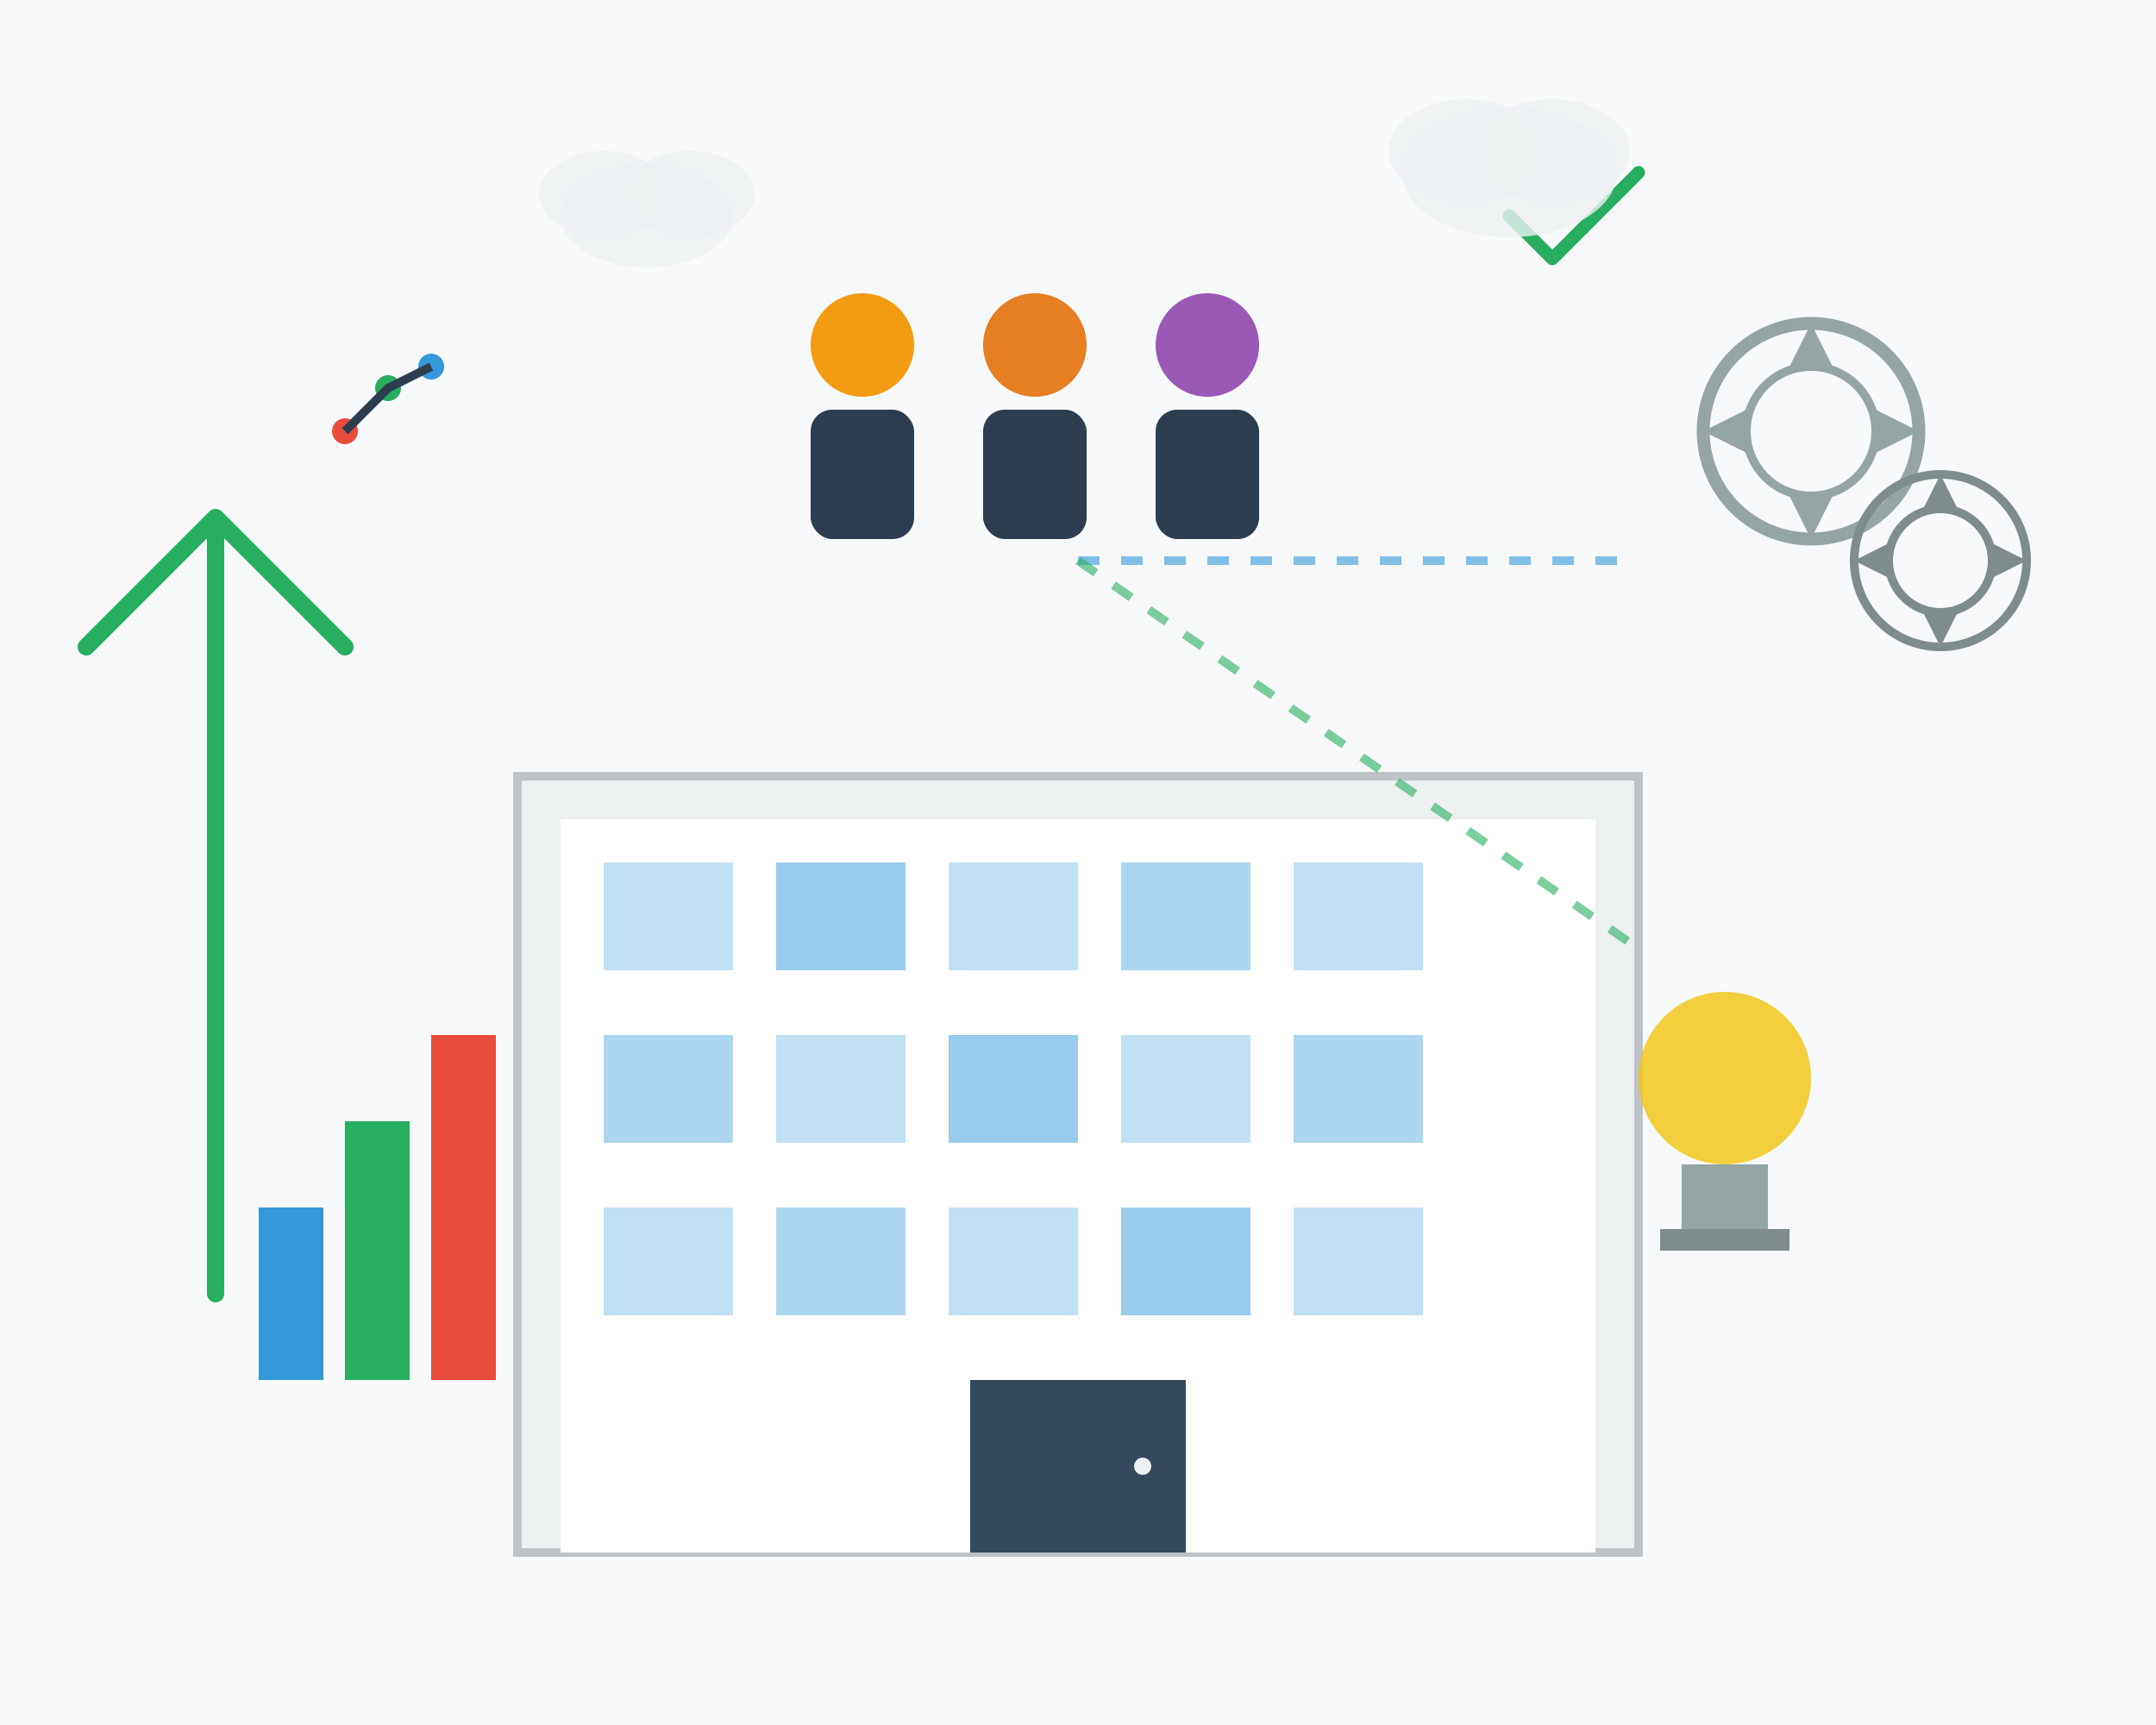 <svg width="500" height="400" viewBox="0 0 500 400" fill="none" xmlns="http://www.w3.org/2000/svg">
  <!-- Background -->
  <rect width="500" height="400" fill="#f8f9fa"/>
  
  <!-- Building/Office -->
  <rect x="120" y="180" width="260" height="180" fill="#ecf0f1" stroke="#bdc3c7" stroke-width="2"/>
  <rect x="130" y="190" width="240" height="170" fill="#ffffff"/>
  
  <!-- Windows -->
  <rect x="140" y="200" width="30" height="25" fill="#3498db" opacity="0.3"/>
  <rect x="180" y="200" width="30" height="25" fill="#3498db" opacity="0.5"/>
  <rect x="220" y="200" width="30" height="25" fill="#3498db" opacity="0.3"/>
  <rect x="260" y="200" width="30" height="25" fill="#3498db" opacity="0.4"/>
  <rect x="300" y="200" width="30" height="25" fill="#3498db" opacity="0.3"/>
  
  <rect x="140" y="240" width="30" height="25" fill="#3498db" opacity="0.4"/>
  <rect x="180" y="240" width="30" height="25" fill="#3498db" opacity="0.3"/>
  <rect x="220" y="240" width="30" height="25" fill="#3498db" opacity="0.5"/>
  <rect x="260" y="240" width="30" height="25" fill="#3498db" opacity="0.3"/>
  <rect x="300" y="240" width="30" height="25" fill="#3498db" opacity="0.4"/>
  
  <rect x="140" y="280" width="30" height="25" fill="#3498db" opacity="0.3"/>
  <rect x="180" y="280" width="30" height="25" fill="#3498db" opacity="0.4"/>
  <rect x="220" y="280" width="30" height="25" fill="#3498db" opacity="0.3"/>
  <rect x="260" y="280" width="30" height="25" fill="#3498db" opacity="0.5"/>
  <rect x="300" y="280" width="30" height="25" fill="#3498db" opacity="0.3"/>
  
  <!-- Door -->
  <rect x="225" y="320" width="50" height="40" fill="#34495e"/>
  <circle cx="265" cy="340" r="2" fill="#ecf0f1"/>
  
  <!-- Growth Arrow -->
  <path d="M50 300L50 120L80 150M50 120L20 150" stroke="#27ae60" stroke-width="4" fill="none" stroke-linecap="round" stroke-linejoin="round"/>
  
  <!-- Chart Bars -->
  <rect x="60" y="280" width="15" height="40" fill="#3498db"/>
  <rect x="80" y="260" width="15" height="60" fill="#27ae60"/>
  <rect x="100" y="240" width="15" height="80" fill="#e74c3c"/>
  
  <!-- Gears -->
  <circle cx="420" cy="100" r="25" fill="none" stroke="#95a5a6" stroke-width="3"/>
  <circle cx="420" cy="100" r="15" fill="none" stroke="#95a5a6" stroke-width="2"/>
  <path d="M420 75L425 85L415 85ZM420 125L425 115L415 115ZM395 100L405 105L405 95ZM445 100L435 105L435 95Z" fill="#95a5a6"/>
  
  <circle cx="450" cy="130" r="20" fill="none" stroke="#7f8c8d" stroke-width="2"/>
  <circle cx="450" cy="130" r="12" fill="none" stroke="#7f8c8d" stroke-width="2"/>
  <path d="M450 110L454 118L446 118ZM450 150L454 142L446 142ZM430 130L438 134L438 126ZM470 130L462 134L462 126Z" fill="#7f8c8d"/>
  
  <!-- People Icons -->
  <circle cx="200" cy="80" r="12" fill="#f39c12"/>
  <rect x="188" y="95" width="24" height="30" rx="5" fill="#2c3e50"/>
  
  <circle cx="240" cy="80" r="12" fill="#e67e22"/>
  <rect x="228" y="95" width="24" height="30" rx="5" fill="#2c3e50"/>
  
  <circle cx="280" cy="80" r="12" fill="#9b59b6"/>
  <rect x="268" y="95" width="24" height="30" rx="5" fill="#2c3e50"/>
  
  <!-- Innovation Lightbulb -->
  <circle cx="400" cy="250" r="20" fill="#f1c40f" opacity="0.8"/>
  <rect x="390" y="270" width="20" height="15" fill="#95a5a6"/>
  <rect x="385" y="285" width="30" height="5" fill="#7f8c8d"/>
  
  <!-- Connection Lines -->
  <path d="M250 130L380 130" stroke="#3498db" stroke-width="2" stroke-dasharray="5,5" opacity="0.6"/>
  <path d="M250 130L380 220" stroke="#27ae60" stroke-width="2" stroke-dasharray="5,5" opacity="0.6"/>
  
  <!-- Analytics Symbol -->
  <circle cx="80" cy="100" r="3" fill="#e74c3c"/>
  <circle cx="90" cy="90" r="3" fill="#27ae60"/>
  <circle cx="100" cy="85" r="3" fill="#3498db"/>
  <path d="M80 100L90 90L100 85" stroke="#2c3e50" stroke-width="2" fill="none"/>
  
  <!-- Success Indicators -->
  <path d="M350 50L360 60L380 40" stroke="#27ae60" stroke-width="3" fill="none" stroke-linecap="round" stroke-linejoin="round"/>
  
  <!-- Cloud Elements -->
  <ellipse cx="150" cy="50" rx="20" ry="12" fill="#ecf0f1" opacity="0.8"/>
  <ellipse cx="140" cy="45" rx="15" ry="10" fill="#ecf0f1" opacity="0.8"/>
  <ellipse cx="160" cy="45" rx="15" ry="10" fill="#ecf0f1" opacity="0.8"/>
  
  <ellipse cx="350" cy="40" rx="25" ry="15" fill="#ecf0f1" opacity="0.8"/>
  <ellipse cx="340" cy="35" rx="18" ry="12" fill="#ecf0f1" opacity="0.8"/>
  <ellipse cx="360" cy="35" rx="18" ry="12" fill="#ecf0f1" opacity="0.8"/>
</svg>
